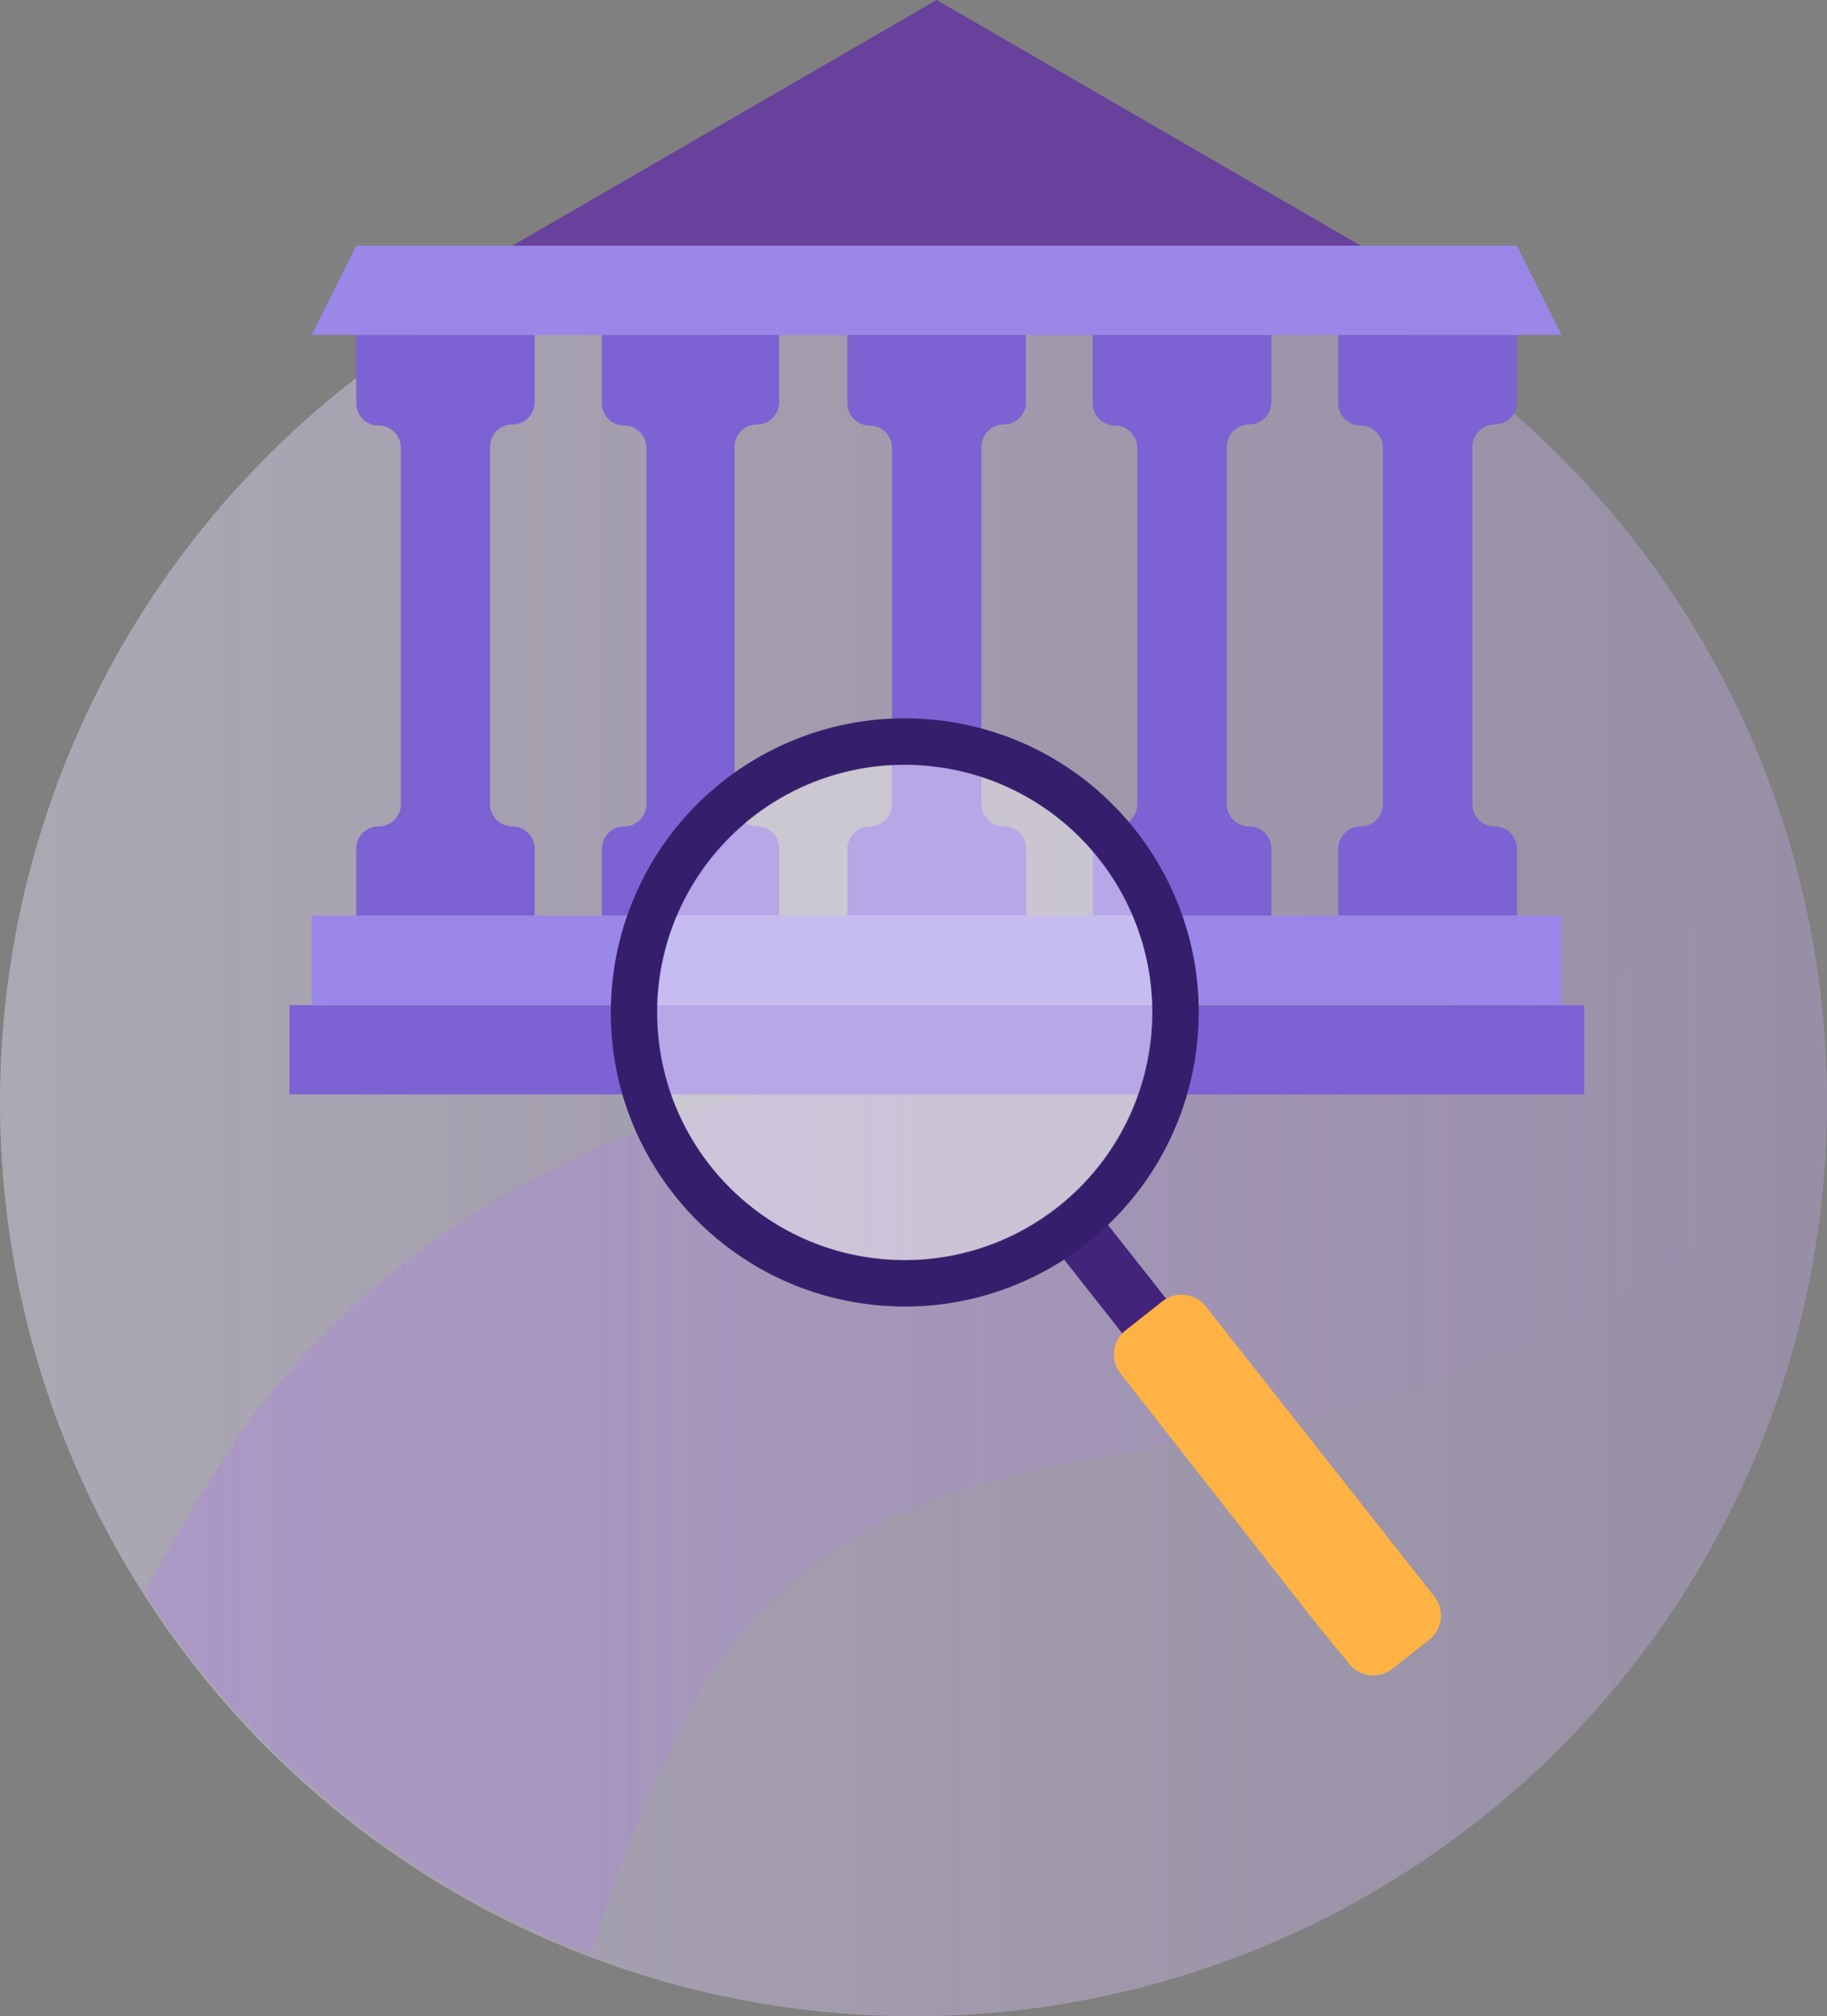 <svg xmlns="http://www.w3.org/2000/svg" width="68" height="75" viewBox="0 0 68 75">
    <rect x="0" y="0" width="68" height="75" fill="#808080" stroke="none"/>
    <defs>
        <linearGradient id="a" x1="0%" y1="50%" y2="50%">
            <stop offset="0%" stop-color="#EDE6FF" stop-opacity=".4"/>
            <stop offset="99%" stop-color="#D1B3FF" stop-opacity=".3"/>
        </linearGradient>
        <linearGradient id="b" x1="0%" x2="100.064%" y1="50.036%" y2="50.036%">
            <stop offset="0%" stop-color="#AD83E5"/>
            <stop offset="100%" stop-color="#AD83E5" stop-opacity="0"/>
        </linearGradient>
    </defs>
    <g fill="none" fill-rule="nonzero">
        <circle cx="34" cy="41" r="34" fill="url(#a)"/>
        <path fill="url(#b)" d="M64.9 32.84a27.3 27.3 0 0 1-7.31 4.69c-9.66 4.27-19.09 1-29 3.09A33.18 33.18 0 0 0 9.48 52.55a69.66 69.66 0 0 0-4.09 6.68A34 34 0 0 0 22 72.7a51.75 51.75 0 0 1 4.21-10c5.27-8.2 12.87-7.9 21.45-9.7a42 42 0 0 0 19-9.26c.2-.17.59-.53 1.09-1v-1.81c0-3.25-.468-6.483-1.39-9.6-.64.73-1.2 1.27-1.46 1.51z" opacity=".39"/>
        <path fill="#67419B" d="M50.65 9.14L34.86 0 19.07 9.14z"/>
        <path fill="#7D62D3" d="M56.46 15v-2.54h-6.65V15c0 .458.372.83.83.83a.83.83 0 0 1 .83.83v13.25a.83.83 0 0 1-.83.83.83.83 0 0 0-.83.83v2.49h6.65v-2.49a.83.83 0 0 0-.83-.83.83.83 0 0 1-.83-.83V16.62a.83.83 0 0 1 .83-.83.83.83 0 0 0 .83-.83M47.32 15v-2.54h-6.65V15c0 .458.372.83.83.83a.83.83 0 0 1 .83.83v13.25a.83.83 0 0 1-.83.83.83.83 0 0 0-.83.83v2.49h6.65v-2.49a.83.83 0 0 0-.83-.83.83.83 0 0 1-.83-.83V16.62a.83.83 0 0 1 .83-.83.83.83 0 0 0 .83-.83M38.18 15v-2.54h-6.64V15c0 .458.372.83.83.83a.83.83 0 0 1 .83.83v13.25a.83.83 0 0 1-.83.83.83.83 0 0 0-.83.83v2.49h6.65v-2.49a.83.83 0 0 0-.83-.83.83.83 0 0 1-.83-.83V16.62a.83.83 0 0 1 .83-.83.83.83 0 0 0 .83-.83M29 15v-2.54h-6.6V15c0 .458.372.83.83.83a.83.83 0 0 1 .83.83v13.25a.83.83 0 0 1-.83.83.83.83 0 0 0-.83.83v2.49H29v-2.49a.83.83 0 0 0-.83-.83.83.83 0 0 1-.83-.83V16.62a.83.83 0 0 1 .83-.83A.83.83 0 0 0 29 15M19.9 15v-2.54h-6.64V15c0 .458.372.83.83.83a.83.83 0 0 1 .83.83v13.25a.83.83 0 0 1-.83.83.83.83 0 0 0-.83.83v2.49h6.64v-2.49a.83.83 0 0 0-.83-.83.83.83 0 0 1-.83-.83V16.62a.83.83 0 0 1 .83-.83.83.83 0 0 0 .83-.79M10.77 37.39h48.19v3.32H10.77z"/>
        <path fill="#9A87E8" d="M11.6 34.06h46.52v3.32H11.6zM58.12 12.46H11.6l1.66-3.32h43.2z"/>
        <path fill="#42257A" d="M39.167 46.297l1.633-1.289 3.276 4.154-1.633 1.288z"/>
        <path fill="#351F6D" d="M22.81 36.38c-.706 5.995 3.577 11.428 9.57 12.143 5.994.714 11.434-3.561 12.156-9.554C45.26 32.977 40.992 27.531 35 26.8a10.94 10.94 0 0 0-12.19 9.58zm20 2.36a9.21 9.21 0 1 1-8.07-10.23 9.21 9.21 0 0 1 8.08 10.24l-.01-.01z"/>
        <path fill="#FFB345" d="M53.19 61l-1.36 1.07a1.15 1.15 0 0 1-1.62-.19l-1-1.21-7.5-9.57a1.15 1.15 0 0 1 .19-1.62l1.36-1.07a1.15 1.15 0 0 1 1.62.19l8.51 10.79c.388.5.298 1.22-.2 1.61z"/>
        <circle cx="33.677" cy="37.657" r="9.21" fill="#FFF" opacity=".2" transform="rotate(-83.27 33.677 37.657)"/>
        <circle cx="33.68" cy="37.67" r="9.21" fill="#FFF" opacity=".3"/>
    </g>
</svg>
